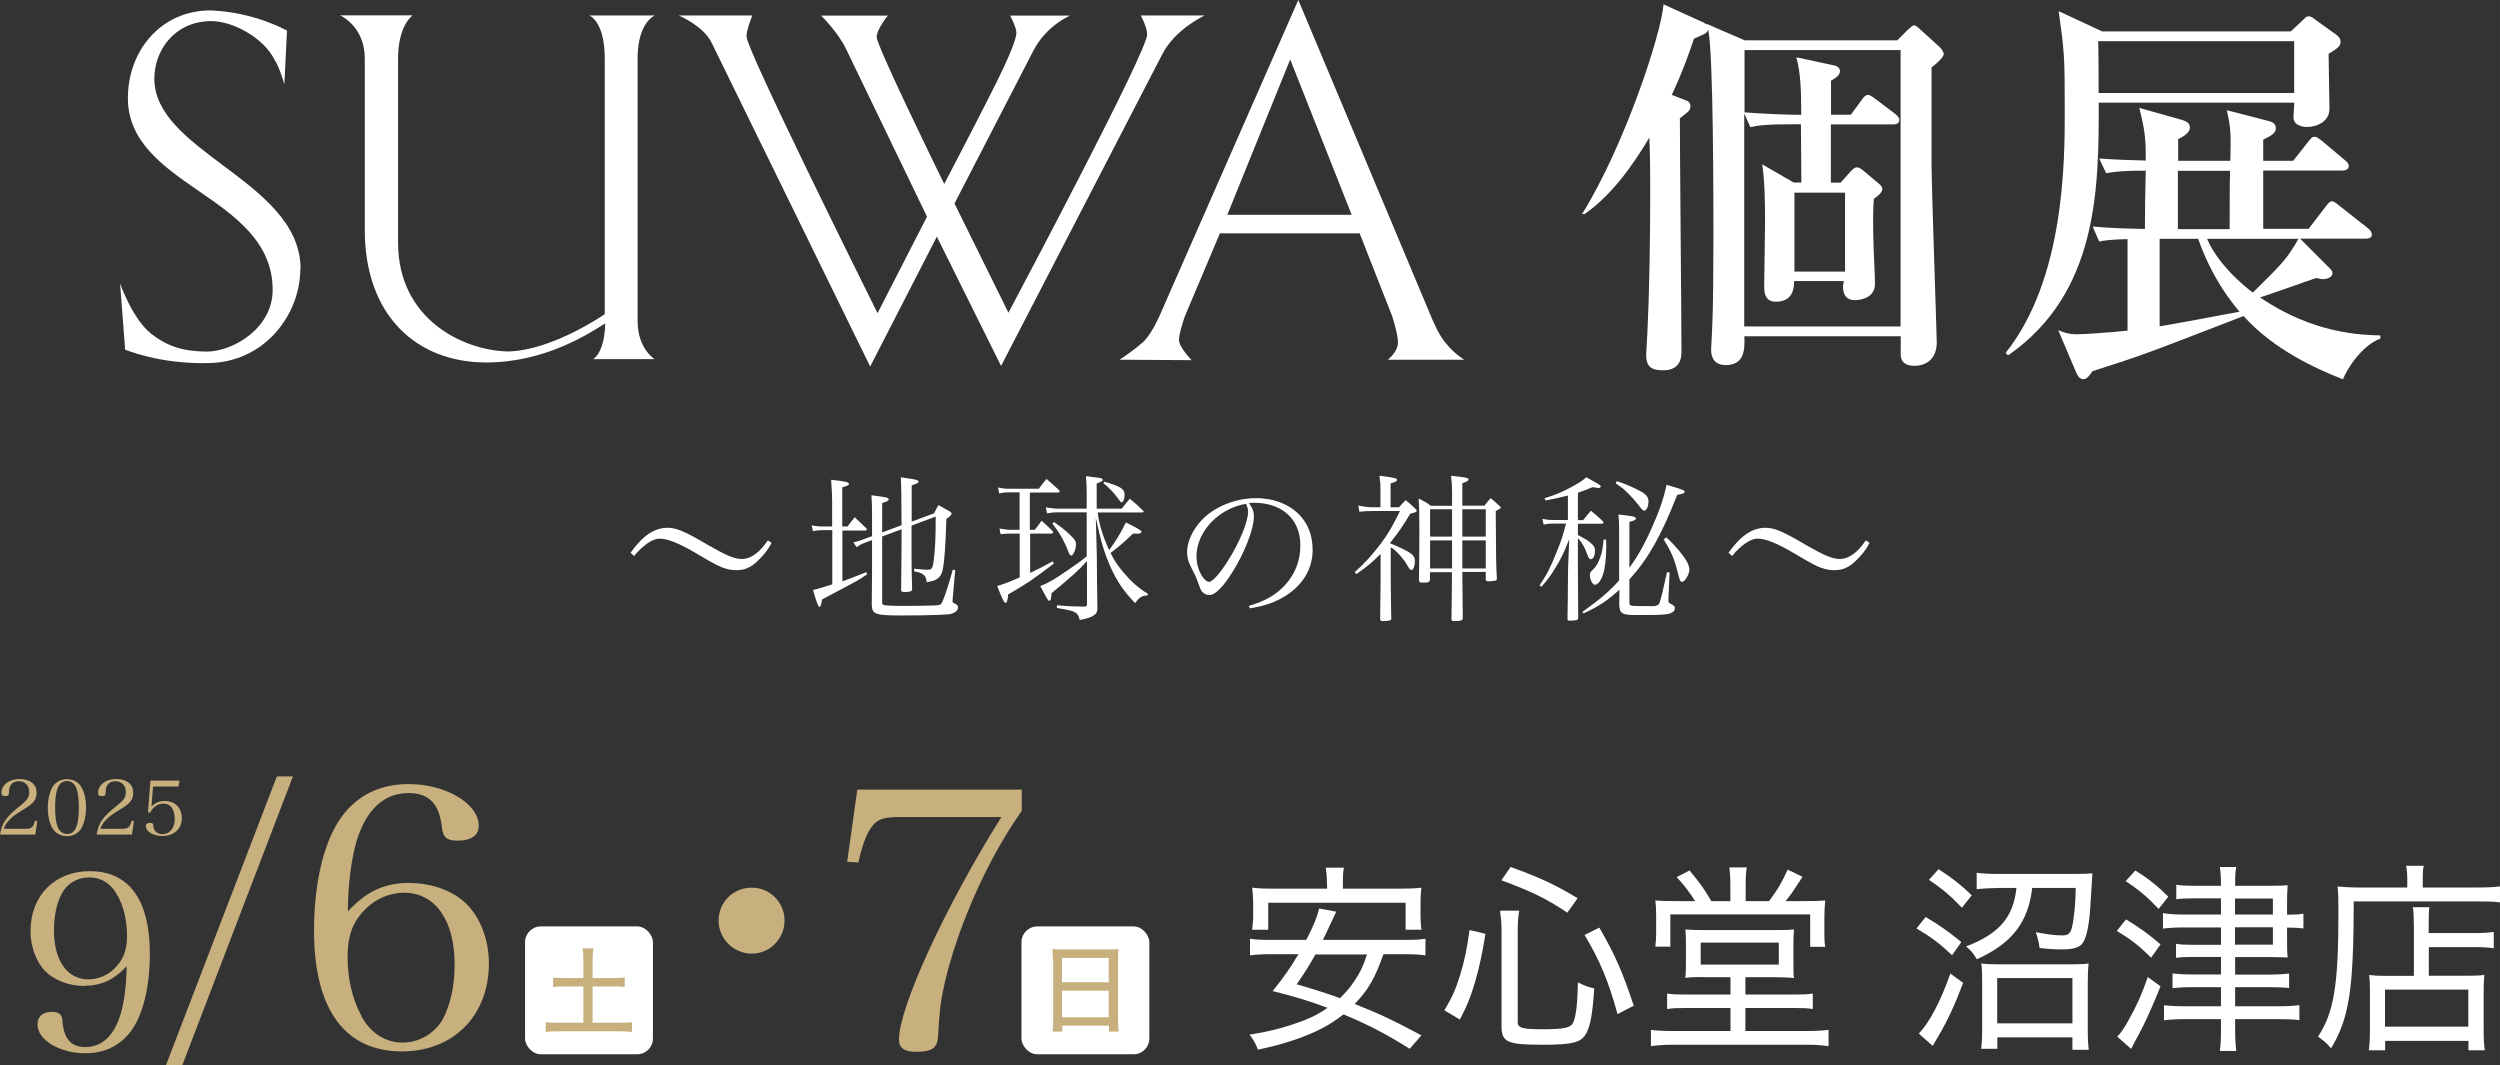<?xml version="1.0" encoding="UTF-8"?>
<svg id="_レイヤー_2" data-name="レイヤー 2" xmlns="http://www.w3.org/2000/svg" width="60.97mm" height="25.98mm" viewBox="0 0 172.84 73.65">
  <rect x="0" y="0" width="172.84" height="73.65" fill="#333333" stroke="none"/>
  <defs>
    <style>
      .cls-1 {
        fill: #fff;
      }

      .cls-2 {
        fill: #c7b07e;
      }
    </style>
  </defs>
  <g id="title">
    <g>
      <path class="cls-1" d="M43.59,38.22c.84-1.18,1.64-1.73,2.56-1.73.61,0,1.17.23,2.8,1.19,1.27.73,1.84.97,2.36.97.26,0,.61-.12.89-.33.28-.19.53-.46.89-.96l.25.17c-.23.47-.55.88-1.01,1.3-.47.43-.87.59-1.41.59-.22,0-.48-.03-.72-.1-.43-.12-.78-.3-2.06-1.06-1.16-.69-1.98-1.02-2.54-1.02-.48,0-1.15.45-1.76,1.2l-.24-.22Z"/>
      <path class="cls-1" d="M58.58,36.42c.22-.29.29-.39.51-.66q.41.39.79.75s.05.08.05.1c0,.03-.04.07-.1.07h-1.59v3.51c.52-.18.82-.3,1.64-.63l.08.14c-.57.39-.82.52-1.55.91-.87.45-.91.48-1.58.84-.02.11-.03.2-.04.25-.03.18-.09.26-.15.26q-.1,0-.43-1.17.39-.08,1.33-.39v-3.75h-.63c-.25,0-.46.02-.71.07l-.08-.4c.21.05.48.08.78.08h.63v-1.8c0-.34-.01-.47-.07-1.43,1.07.12,1.23.17,1.23.29,0,.08-.12.14-.46.23v2.71h.33ZM62.33,36.32q-.01-2.64-.05-3.32,1.05.14,1.16.21s.06.05.06.09c0,.08-.04.1-.47.26v2.5l1.55-.57c.12-.26.17-.34.3-.57.36.2.47.26.8.45.1.09.11.11.11.15,0,.07-.13.2-.36.35-.07,1.98-.13,2.91-.26,3.53-.05.28-.19.5-.39.63-.17.11-.32.15-.71.22-.04-.46-.23-.64-.87-.75v-.18c.41.04.71.07.91.07.32,0,.38-.08.45-.71.1-.8.13-1.53.13-2.97l-1.67.63v1.86c0,1.03.01,1.43.04,2.54-.01.14-.14.19-.54.19-.15,0-.21-.03-.22-.14.02-2.05.03-2.46.03-3.33v-.87l-1.34.5v4.5c0,.15.01.2.07.22.1.06.64.08,1.52.08.63,0,1.81-.02,2.03-.03.41-.02.45-.04.57-.32.18-.42.43-1.2.69-2.15l.17.02-.17,1.94q-.02.18-.02.19c0,.1.02.12.24.23.09.04.14.12.14.23,0,.23-.25.42-.65.47q-.33.04-1.81.07c-1.13.01-1.19.01-1.4.01-1.87,0-2.07-.07-2.1-.74l.02-2.45v-2.02l-.41.15c-.3.11-.43.18-.66.34l-.22-.34c.3-.05.35-.08.79-.24l.5-.18v-1.44c0-.61-.01-.85-.04-1.39,1.09.14,1.19.17,1.19.29,0,.09-.12.15-.45.25v2.03l1.34-.5Z"/>
      <path class="cls-1" d="M71.23,36.63h.31q.29-.36.47-.63c.34.31.44.4.76.71.02.04.04.08.04.1,0,.04-.06.08-.12.08h-1.47v2.72c.58-.28.89-.43,1.56-.8l.08.15c-1.58,1.2-1.64,1.24-3.16,2.14-.03.42-.09.58-.19.58-.09,0-.23-.3-.57-1.17.44-.12.71-.22,1.56-.59v-3.03h-.61c-.23,0-.38.01-.71.04l-.08-.39c.28.05.53.09.78.09h.61v-2.59h-.75c-.23,0-.38.01-.66.07l-.08-.41c.29.07.51.09.74.09h2.08c.22-.3.3-.39.53-.68.4.34.52.45.87.78.02.03.04.07.04.09,0,.04-.04.07-.12.07h-1.94v2.59ZM75.12,38.82c-.44.51-1.09,1.1-2.42,2.19-.01.1-.01.18-.02.23-.01.19-.07.3-.13.3-.08,0-.11-.04-.63-1.02.62-.25.92-.43,1.83-1.05.67-.46,1.04-.72,1.38-1.01v-3.04h-1.99c-.25,0-.42.01-.75.07l-.09-.41c.35.05.62.09.84.09h1.99v-.92c0-.59-.01-.81-.05-1.33.22.03.4.04.51.07.51.04.65.09.65.19,0,.07-.1.13-.42.25v1.74h1.73c.24-.31.32-.41.56-.69.41.34.53.45.92.83.03.02.04.04.04.07,0,.03-.06.05-.13.05h-3.05c.1.83.35,1.63.79,2.6q.65-.85,1.16-1.91c.84.42,1.08.56,1.08.65,0,.08-.12.13-.28.13-.09,0-.2,0-.31-.01-.65.63-.96.89-1.55,1.34.24.5.49.87.87,1.32.59.69,1.02,1.08,1.72,1.51l-.05.11c-.36,0-.58.14-.84.53-.82-.85-1.27-1.53-1.72-2.54-.41-.92-.67-1.81-1-3.36l.07,2.59q.01,1.97.04,3.64c0,.31-.08.43-.36.58-.19.1-.4.17-.86.25-.09-.34-.18-.46-.41-.57-.1-.04-.25-.09-.56-.15-.28-.04-.47-.09-.61-.11v-.18c.84.07,1.12.08,1.91.09.13-.01.17-.04.17-.14v-2.96ZM72.87,36.09c.59.42.79.57,1.21.99.25.25.31.35.31.56,0,.33-.19.77-.33.77-.07,0-.13-.08-.19-.25-.29-.76-.62-1.33-1.11-1.96l.11-.11ZM76.35,33.3c1.15.34,1.4.51,1.4.9,0,.3-.09.53-.21.53-.04,0-.1-.06-.2-.21-.28-.4-.68-.83-1.06-1.12l.07-.1Z"/>
      <path class="cls-1" d="M86.34,41.89c1.19-.35,1.95-.8,2.58-1.53.65-.74.98-1.64.98-2.65,0-1.07-.43-1.92-1.25-2.44-.48-.32-1.21-.51-1.91-.51-.13,0-.21,0-.39.02.26.39.34.59.34.91,0,.86-.62,2.47-1.45,3.81-.69,1.1-1.23,1.64-1.64,1.64-.19,0-.36-.09-.49-.23-.1-.13-.12-.18-.31-.71-.1-.29-.17-.42-.48-1.04-.18-.35-.25-.65-.25-1,0-.69.37-1.51.99-2.18.89-.95,2.35-1.54,3.79-1.54,1.11,0,2.14.36,2.84,1.01.71.65,1.06,1.52,1.06,2.59,0,1.38-.8,2.6-2.19,3.34-.64.34-1.21.52-2.15.68l-.08-.19ZM82.72,38.46c0,.53.17,1.07.44,1.45.15.2.3.32.42.32.24,0,.77-.59,1.31-1.45.82-1.3,1.4-2.72,1.4-3.4,0-.17-.03-.28-.15-.55-1.92.34-3.42,1.94-3.42,3.64Z"/>
      <path class="cls-1" d="M96.15,37.59c.33.12.57.22.89.39.61.3.78.48.78.81s-.1.62-.23.62c-.1,0-.12-.03-.32-.37-.18-.33-.61-.82-.9-1.06-.03-.02-.11-.07-.22-.14v2.1q.02,2.2.04,2.85c-.03.08-.05.1-.14.11-.12.03-.31.04-.45.04-.12,0-.15-.02-.18-.11q.01-.54.03-2.81v-1.72c-.58.57-.88.83-1.67,1.39l-.12-.14c.68-.59,1.21-1.18,1.86-2.04.45-.61.75-1.11,1.27-2.18h-1.93c-.29,0-.47.01-.88.05l-.07-.43c.36.08.71.12.95.12h.58v-1.23c0-.33-.01-.53-.07-.95,1.04.13,1.22.18,1.22.28,0,.09-.13.17-.45.25v1.65h.58c.2-.21.25-.28.46-.49.3.24.39.32.64.56.09.07.12.12.12.17,0,.09-.09.12-.44.2-.51.86-.83,1.32-1.37,1.99v.08ZM101.1,39.55q0,1.05.03,3.21c-.03.14-.14.18-.55.18-.17,0-.22-.02-.23-.12.03-2.21.03-2.26.03-3.26h-1.52v.53c-.03.15-.09.19-.4.19h-.13c-.17,0-.22-.03-.23-.18.02-1.33.03-1.91.03-3.28s-.01-1.69-.05-2.35c.39.19.51.25.85.5h1.46v-.9c0-.42-.01-.68-.07-1.18,1.08.12,1.21.15,1.21.26,0,.08-.12.15-.43.26v1.55h1.53c.18-.23.23-.3.43-.52.28.23.35.3.59.52.08.06.11.11.11.14q0,.06-.35.23c.02,3.36.02,3.61.08,4.69-.02.09-.04.11-.14.13-.09.02-.31.04-.42.04-.15,0-.2-.02-.21-.12v-.53h-1.62ZM100.39,35.21h-1.52v1.89h1.52v-1.89ZM100.39,37.36h-1.52v1.94h1.52v-1.94ZM102.72,37.1v-1.89h-1.62v1.89h1.62ZM102.72,39.3v-1.94h-1.62v1.94h1.62Z"/>
      <path class="cls-1" d="M109.09,35.96h.36c.23-.29.3-.37.54-.65.36.29.46.39.79.69.05.07.08.1.08.13,0,.04-.06.08-.12.08h-1.65v.78c.52.28.62.33.83.5.26.21.35.34.35.58,0,.35-.12.59-.29.59-.1,0-.14-.05-.24-.33-.19-.51-.35-.79-.65-1.13v1.83q.01,2.91.02,3.66c0,.11-.02.15-.11.18-.07.02-.31.04-.46.04-.12,0-.17-.03-.17-.13q.02-.99.02-1.27s.01-.44.01-1.2c.01-.91.01-1.19.02-1.28l.07-1.75c-.36.92-.56,1.34-.95,1.97-.32.53-.52.8-.97,1.32l-.13-.1c.5-.73.74-1.21,1.2-2.35.32-.79.41-1.08.63-1.92h-.99c-.21,0-.36.02-.56.07l-.08-.4c.23.05.42.08.74.08h1.02v-1.69c-.61.15-.86.21-1.54.34l-.08-.15c.82-.26,1.21-.43,1.83-.76.56-.31.75-.42,1.06-.69.94.51,1,.55,1,.63,0,.07-.08.11-.15.11-.04,0-.25-.03-.42-.06-.47.2-.65.26-1.01.39v1.88ZM112.65,39.26c.58-.81,1.07-1.67,1.52-2.7.54-1.19.87-2.16,1.05-3.04,1.1.32,1.25.37,1.25.48,0,.1-.13.15-.51.21-1.13,2.85-1.99,4.4-3.31,5.85v1.52c0,.29,0,.32.67.32h.24c.2,0,.53,0,.72.01.24,0,.4-.08.46-.25.1-.28.26-.95.51-2.1l.18.02-.08,1.78v.18c0,.1.02.13.13.19.28.15.31.18.31.34,0,.15-.1.25-.33.34-.21.08-.71.11-1.72.11h-.69c-.91,0-1.09-.12-1.1-.73.01-.34.01-.59.01-.77v-.25c-.85.77-1.39,1.13-2.48,1.64l-.08-.1c1.31-.95,1.88-1.44,2.54-2.18v-3.38c0-.64-.01-.76-.05-1.18.99.11,1.21.15,1.21.28,0,.09-.12.15-.45.23v3.18ZM111.04,37.29c.01.25.01.29.01.47,0,.82-.08,1.52-.22,1.94-.13.42-.36.73-.56.73-.17,0-.35-.35-.35-.67,0-.14.04-.23.19-.36.24-.23.38-.45.53-.89.12-.33.17-.58.23-1.21h.18ZM111.78,33.26c.72.25,1.17.45,1.69.73.35.2.5.4.5.67,0,.34-.13.64-.28.64-.11,0-.14-.02-.39-.36-.17-.22-.51-.61-.82-.91-.21-.21-.37-.34-.78-.61l.08-.15ZM115.21,37.16c.58.52,1.13,1.18,1.41,1.66.1.17.18.43.18.57,0,.3-.32.84-.5.84-.08,0-.13-.05-.18-.18q-.02-.07-.18-.67c-.17-.71-.45-1.34-.92-2.09l.18-.13Z"/>
      <path class="cls-1" d="M119.5,38.22c.84-1.18,1.64-1.73,2.56-1.73.61,0,1.17.23,2.8,1.19,1.27.73,1.84.97,2.36.97.26,0,.61-.12.89-.33.28-.19.53-.46.89-.96l.25.17c-.23.47-.55.88-1.01,1.3-.47.43-.87.59-1.41.59-.22,0-.48-.03-.72-.1-.43-.12-.78-.3-2.06-1.06-1.16-.69-1.98-1.02-2.54-1.02-.48,0-1.15.45-1.76,1.2l-.24-.22Z"/>
    </g>
    <g>
      <g>
        <path class="cls-1" d="M80.37,3.72c.91-1.74,2.92-2.65,2.92-2.65h-4.42s.44.81.44,1.31c0,1.16-8.39,16.97-9.59,19.24l-3.73-7.55,5.44-10.54c.91-1.78,2.55-2.45,2.55-2.45h-4.14s.43.81.43,1.18c0,.44-.5,1.65-1.27,3.22-.93,1.89-3.14,6.13-3.72,7.24-.78-1.59-4.67-9.56-4.67-10.16,0-.54.77-1.48.77-1.48h-4.61s1.14,1.11,1.71,2.28l5.61,11.62-3.42,6.67c-1.14-2.29-9.06-18.23-9.06-19.13,0-.47.4-1.45.4-1.45h-5.08s1.68.71,2.25,1.85l10.98,22.42,4.61-8.98,4.44,8.94,11.16-21.58Z"/>
        <path class="cls-1" d="M100.02,23.79c-.54-.54-1.08-1.91-1.08-1.91L89.76,0l-9.6,21.85s-.54,1.24-1.11,1.78c-.6.54-1.34,1.04-1.65,1.24l4.98.03s-.87-.9-.87-1.4.41-1.64.41-1.64l2.42-5.73h9.66l2.25,5.73s.4,1.24.4,1.81c0,.67-.7,1.2-.7,1.2h5.28s-.7-.43-1.21-1.07M84.85,14.85l4.35-10.74,4.25,10.74h-8.61Z"/>
        <path class="cls-1" d="M45.29,1.07h-4.55s1.07.37,1.07,2.99v17.66s-3.62,2.52-6.69,2.58c-3.15-.07-7.6-2.26-7.6-7.52V4.05c0-2.32,1.01-2.99,1.01-2.99h-5.02s1.71.74,1.71,2.99v11.85c0,5.91,3.57,9.16,8.4,9.16,4.13,0,7.2-2.07,8.22-2.7-.04,2.05-.83,2.47-.83,2.47h4.25s-1.18-.7-1.18-2.65V4.05c0-2.55,1.21-2.99,1.21-2.99"/>
        <path class="cls-1" d="M20.76,18.6c0,1.62-.65,3.25-1.78,4.48-1.2,1.29-2.76,1.98-4.51,2.02-3.43.1-5.82-.93-5.82-.93,0,0-.35-4.56-.35-4.57,0,0,.87,2.48,2.16,3.48,1.28,1,2.43,1.21,3.86,1.23,1.89-.04,4.53-1.67,4.53-4.26,0-3.32-2.6-5.12-5.12-6.85-2.4-1.66-4.89-3.38-4.89-6.41,0-1.61.55-3.12,1.54-4.23,1.05-1.19,2.53-1.84,4.17-1.84,0,0,.02,0,.03,0,3.08.13,5.26,1.4,5.26,1.4l-.18,3.7s-.37-1.25-.68-1.69c-.74-1.49-2.88-2.71-4.47-2.67-2.5.06-3.84,2.07-3.84,3.98,0,2.44,2.3,4.16,4.73,5.98,2.65,1.98,5.38,4.03,5.38,7.18"/>
      </g>
      <g>
        <path class="cls-1" d="M131.17,2.79l.76-.76c.08-.08.31-.28.39-.28.17,0,.34.2.5.34l1.2,1.09c.17.14.36.39.36.56,0,.25-.62.76-.84.92v6.61c0,1.71.36,11.84.36,12.4,0,1.06-.64,1.62-1.54,1.62-.67,0-.95-.31-.95-.78v-1.26h-10.81c.03.87.03,1.99-1.29,1.99-.67,0-1.01-.39-1.01-1.06,0-.22.08-1.43.08-1.65.06-1.12.08-4.28.08-6.16,0-2.35,0-12.71-.36-14.31-.08.2-.22.28-.42.36-.08.03-.39.17-.56.25-.36,1.06-.78,2.27-1.54,3.89l1.01.39c.22.08.28.25.28.39,0,.2-.08.34-.28.48-.14.11-.28.22-.45.36,0,2.55.11,13.86.11,16.16,0,.76-.36,1.26-1.26,1.26-.84,0-1.18-.25-1.18-1.09,0-.25.08-1.23.08-1.4.14-2.83.2-6.52.2-9.74,0-1.46,0-2.35-.06-3.86-1.06,1.79-2.55,3.95-4.48,5.29h-.17c2.97-4.79,5.49-12.52,5.63-14.5l2.77,1.26c.06.03.14.08.22.14l-.03-.06,2.66,1.15h10.5ZM120.61,3.46v4.31c1.06.08,2.8.17,3.92.17,0-1.9-.06-2.97-.34-3.98l2.6.56c.2.03.42.17.42.39,0,.28-.28.48-.62.67v2.35h1.37l.78-1.06c.11-.17.25-.31.42-.31.14,0,.34.17.5.28l1.4,1.06c.08.08.25.22.25.39,0,.28-.28.31-.42.31h-4.31v4.03h.67l.7-.78c.17-.17.28-.28.42-.28s.28.08.48.25l1.04.87c.11.08.25.25.25.39,0,.22-.31.48-.59.67-.06.64-.06,1.88-.03,2.86,0,.42.11,2.55.11,3.02,0,.81-.73,1.12-1.4,1.12-.56,0-.81-.36-.81-.9,0-.17.03-.28.06-.42h-3.44c0,1.01-.45,1.43-1.29,1.43-.5,0-.78-.31-.78-1.01,0-.64.06-3.81.06-4.51,0-1.37-.03-3-.2-3.98l2.18,1.26h.53c0-.92-.03-3.39-.03-4.03h-.48c-1.93,0-2.46.08-3.02.2l-.42-.95v14.73h10.81V3.46h-10.81ZM124.06,13.32v5.46h3.5v-5.46h-3.5Z"/>
        <path class="cls-1" d="M160.99,3.71c0,.62.06,3.28.06,3.81,0,.87-.84,1.26-1.57,1.26-.08,0-.92-.03-.92-.67,0-.14.06-.84.06-1.01h-13.52c0,5.82,0,13.13-6.27,17.47l-.17-.17c4.09-5.12,4.09-13.3,4.09-16.74,0-3.86-.03-4.06-.42-6.89l3,1.4h13.05l.78-.73c.17-.14.25-.31.45-.31s.34.14.53.28l1.37.98c.2.14.31.31.31.48,0,.31-.17.45-.81.84ZM161.97,26.22c-1.93-.76-4.79-2.07-6.86-4.37-6.72,2.6-6.92,2.69-10.44,3.81-.14.17-.34.56-.64.56-.28,0-.45-.34-.53-.56l-1.2-2.83c.45.17.67.28,1.37.28.5,0,2.35-.14,3.42-.25v-6.33c-1.09.03-1.54.08-1.96.17l-.45-1.04c1.2.11,2.13.14,3.61.17,0-1.15.03-3.02.06-4.03-1.29,0-1.88.03-2.74.17l-.48-1.01c1.18.08,1.96.11,3.22.14,0-1.46-.03-1.99-.45-3.64l2.88.81c.48.14.62.28.62.56,0,.36-.53.67-.81.78v1.51h3.61c.03-1.79.06-2.18-.25-3.5l2.83.73c.45.11.56.25.56.53s-.2.45-.87.78v1.46h2.07l1.04-1.32c.25-.31.28-.34.45-.34.11,0,.22.06.5.28l1.57,1.32c.14.11.28.22.28.42,0,.25-.25.31-.42.31h-5.49v4.03h3.14l1.18-1.54c.25-.34.34-.36.42-.36.14,0,.22.06.53.31l1.96,1.54c.17.14.28.28.28.45,0,.25-.25.28-.42.28h-4.54l2.02,2.02c.14.14.22.25.22.36,0,.25-.28.42-.7.42-.11,0-.28-.06-.42-.08-.62.2-3.33,1.18-3.89,1.34,3.72,2.55,7.11,2.6,8.32,2.63v.22c-1.32.5-2.32,2.13-2.58,2.8ZM158.61,2.85h-13.55c.03.53.03,3.02.03,3.58h13.52v-3.58ZM151.97,16.51h-2.66v6.05c.28-.03,3.14-.56,5.52-1.01-.67-.81-1.9-2.35-2.86-5.04ZM150.57,11.81v4.03h3.58c0-.84,0-3.39.03-4.03h-3.61ZM152.59,16.51c.36.9,1.34,2.32,3.16,3.72,2.13-2.1,2.35-2.32,3.16-3.72h-6.33Z"/>
      </g>
    </g>
    <g>
      <g>
        <path class="cls-1" d="M95.64,65.99c-.57,1.61-1.04,2.45-1.98,3.42,1.87.75,2.66,1.13,4.61,2.17l-.81.93c-1.59-1-2.84-1.66-4.58-2.38-.51.4-.93.68-1.49.97-1.18.61-2.69,1.11-4.42,1.47-.15-.4-.31-.68-.58-1.04,1.5-.24,2.52-.51,3.8-1,.57-.22,1.04-.47,1.59-.85-1.38-.51-2.06-.72-3.79-1.16.83-1.04,1.22-1.61,1.78-2.55h-1.92c-.61,0-1.03.03-1.43.08v-1.15c.38.07.74.08,1.43.08h2.46c.53-1.02.75-1.57.89-2.17l1.18.22q-.12.28-.25.54c-.1.21-.26.57-.5,1.06l-.17.35h5.64c.68,0,1.07-.01,1.45-.08v1.15c-.4-.06-.82-.08-1.45-.08h-1.46ZM91.74,61.12c0-.46-.03-.78-.08-1.13h1.25c-.06.33-.07.65-.07,1.13v.32h3.91c.6,0,1.04-.01,1.52-.07-.04.35-.06.67-.06,1.06v.86c0,.36.01.67.07.99h-1.1v-1.87h-9.5v1.87h-1.11c.04-.31.07-.63.07-.99v-.86c0-.36-.03-.72-.07-1.06.49.06.92.07,1.53.07h3.65v-.32ZM90.94,65.99c-.49.88-.71,1.21-1.29,2.06,1.31.38,2.2.67,2.99.96.4-.39.67-.7.99-1.17.4-.61.56-.9.88-1.85h-3.56Z"/>
        <path class="cls-1" d="M99.86,69.85c.57-.96.77-1.43,1.09-2.45.32-1.07.46-1.74.65-3.1l1.1.26c-.25,1.5-.4,2.21-.71,3.3-.32,1.07-.51,1.57-1.06,2.63l-1.07-.64ZM104.93,70.67c0,.4.31.49,1.78.49,1.34,0,1.85-.1,2.02-.4.22-.38.33-1.28.36-2.84.42.21.71.32,1.13.42-.12,1.77-.26,2.53-.54,3.08-.35.65-.89.81-3.06.81-2.41,0-2.81-.18-2.81-1.28v-6.64c0-.46-.03-.79-.1-1.35h1.32c-.07.45-.1.82-.1,1.32v6.4ZM108.36,63.1c-1.41-.95-2.45-1.46-4.56-2.24l.64-.92c2.03.74,3.06,1.21,4.63,2.16l-.71,1ZM111.83,70.11c-.65-2.35-1.24-3.73-2.28-5.47l1.02-.51c1.07,1.85,1.59,3.01,2.38,5.4l-1.11.58Z"/>
        <path class="cls-1" d="M117.79,67.55c-.61,0-.96.01-1.27.06.03-.29.04-.52.04-1.2v-1.08c0-.47-.01-.79-.04-1.07.35.03.67.04,1.11.04h5.33c.53,0,.81-.01,1.07-.04-.03.26-.04.51-.04,1.1v1.06c0,.77,0,.96.04,1.2-.36-.04-.85-.06-1.36-.06h-2v1.2h3.37c.61,0,.9-.01,1.29-.07v1.07c-.38-.06-.68-.07-1.29-.07h-3.37v1.59h4.27c.63,0,1.07-.03,1.48-.08v1.13c-.46-.07-.92-.1-1.48-.1h-9.28c-.56,0-1.04.03-1.52.1v-1.13c.35.06.89.08,1.52.08h3.98v-1.59h-3.09c-.6,0-.92.01-1.29.07v-1.07c.39.06.71.07,1.29.07h3.09v-1.2h-1.85ZM119.63,61.01c0-.38-.03-.71-.07-1.04h1.2c-.04.32-.07.64-.07,1.04v1.29h1.62c.63-.85.89-1.31,1.28-2.18l1.03.5c-.74,1.14-.77,1.18-1.17,1.68h1.22c.65,0,1.17-.01,1.52-.05-.04.38-.06.75-.06,1.28v1.1c0,.31.01.57.06.83h-1.04v-2.24h-9.67v2.23h-1.04c.04-.33.06-.63.06-.89v-1.18c0-.42-.01-.77-.06-1.13.39.04.78.05,1.46.05h1.29c-.38-.61-.7-1.04-1.27-1.66l.89-.46c.81.99,1,1.25,1.5,2.12h1.32v-1.29ZM117.58,66.69h5.4v-1.52h-5.4v1.52Z"/>
        <path class="cls-1" d="M133.12,63.39c1.02.61,1.53.97,2.48,1.74l-.64.91c-.86-.81-1.43-1.24-2.46-1.85l.63-.79ZM135.72,67.96c-.54,1.45-1.07,2.59-1.68,3.63-.25.43-.4.67-.42.72l-.96-.85c.74-.77,1.53-2.28,2.18-4.15l.88.64ZM134.02,60.09c.93.6,1.49,1.03,2.3,1.81l-.68.86c-.77-.82-1.39-1.34-2.28-1.93l.67-.74ZM138.11,61.4c-.57,0-1.07.03-1.45.08v-1.14c.36.06.89.08,1.46.08h5.26c.63,0,.96-.01,1.28-.04q-.01.14-.12,1.93c-.08,1.61-.28,2.59-.6,2.95-.22.26-.63.38-1.41.38-.46,0-.93-.03-1.52-.1-.06-.43-.13-.71-.26-1.09.78.15,1.35.22,1.82.22.42,0,.57-.12.68-.57.14-.57.24-1.57.26-2.71h-3.01c-.28,2.39-1.41,3.84-3.83,4.93-.26-.43-.4-.6-.74-.89,2.28-.86,3.27-2.02,3.48-4.04h-1.32ZM138.1,72.51h-1.13c.06-.45.07-.85.07-1.41v-3.2c0-.56-.01-.9-.06-1.29.29.04.58.06,1.13.06h5.16c.54,0,.83-.01,1.13-.06-.04.33-.06.78-.06,1.31v3.2c0,.58.01.93.07,1.46h-1.13v-.86h-5.19v.79ZM138.08,70.75h5.2v-3.13h-5.2v3.13Z"/>
        <path class="cls-1" d="M146.98,63.56c1.02.63,1.52.99,2.39,1.73l-.65.92c-.88-.86-1.32-1.21-2.37-1.85l.63-.79ZM149.37,68.19c-.43,1.1-.96,2.28-1.32,2.98q-.39.71-.71,1.35l-.96-.85c.24-.24.5-.61.86-1.28.5-.9.82-1.61,1.25-2.84l.88.64ZM147.63,60.18c.96.61,1.48,1.03,2.28,1.81l-.67.85c-.76-.81-1.35-1.31-2.28-1.92l.67-.74ZM153.55,62.11h-1.93c-.49,0-.78.01-1.16.06v-1c.35.06.67.07,1.18.07h1.91v-.08c0-.6-.03-.92-.08-1.22h1.14c-.07.32-.08.61-.08,1.22v.08h2.55c.54,0,.82-.01,1.08-.04-.03.39-.04.74-.04,1.09v.95c.52,0,.77-.01,1.13-.07v1.02c-.35-.04-.61-.06-1.13-.06v.96c0,.58.01.79.04,1.11-.24-.01-.56-.03-1.08-.03h-2.55v1.21h2.37c.58,0,.96-.03,1.36-.07v1c-.35-.04-.75-.06-1.36-.06h-2.37v1.32h2.98c.64,0,1.08-.03,1.46-.08v1.04c-.43-.06-.83-.07-1.48-.07h-2.96v.75c0,.61.03,1.04.08,1.45h-1.14c.06-.42.08-.83.08-1.45v-.75h-2.52c-.57,0-1.04.03-1.42.08v-1.04c.35.04.85.07,1.42.07h2.52v-1.32h-2.06c-.56,0-.93.03-1.29.07v-1.02c.36.04.74.07,1.29.07h2.06v-1.21h-1.98c-.46,0-.75.01-1.13.06v-.97c.33.06.65.07,1.16.07h1.95v-1.2h-2.56c-.6,0-1.07.03-1.45.08v-1.07c.42.07.86.1,1.46.1h2.55v-1.11ZM157.14,63.23v-1.11h-2.62v1.11h2.62ZM154.52,65.31h2.62v-1.2h-2.62v1.2Z"/>
        <path class="cls-1" d="M166.43,60.79c0-.4-.03-.67-.08-.93h1.22c-.06.24-.07.5-.07.93v.57h3.74c.77,0,1.24-.03,1.6-.08v1.11c-.38-.06-.85-.07-1.59-.07h-8.52c-.01,6.11-.31,8.06-1.57,10.16-.32-.38-.43-.47-.9-.81,1.1-1.67,1.41-3.55,1.41-8.56,0-.97-.01-1.39-.06-1.82.46.04.95.07,1.52.07h3.3v-.57ZM166.88,64c0-.72-.01-.99-.07-1.28h1.15c-.04.28-.05.56-.05,1.29v.5h3.09c.68,0,1.08-.03,1.41-.08v1.13c-.35-.06-.79-.08-1.36-.08h-3.13v1.98h2.64c.56,0,.85-.01,1.2-.06-.04.4-.05.75-.05,1.31v2.17c0,.82.01,1.32.08,1.73h-1.13v-.65h-5.76v.65h-1.13c.06-.4.08-.89.08-1.68v-2.3c0-.56-.01-.83-.05-1.22.35.04.64.06,1.2.06h1.89v-3.45ZM164.89,70.98h5.76v-2.56h-5.76v2.56Z"/>
      </g>
      <g>
        <g>
          <path class="cls-2" d="M5.85,68.17c-1.09,0-2.12-.41-2.75-1.05-.61-.65-.99-1.67-.99-2.74,0-2.46,1.67-4.15,4.1-4.15,2.7,0,4.15,1.97,4.15,5.71,0,2.46-.54,4.49-1.5,5.59-.75.85-1.73,1.29-2.96,1.29-1.77,0-3.31-.92-3.31-1.99,0-.54.36-.87.97-.87.54,0,.73.15.76.68.1,1.19.61,1.75,1.58,1.75,1.17,0,2.01-.8,2.46-2.35.24-.85.39-2.07.39-3.23-.87.93-1.75,1.34-2.91,1.34ZM8.12,61.92c-.42-.82-1.12-1.26-1.95-1.26s-1.53.42-1.9,1.12c-.36.68-.54,1.56-.54,2.55,0,2.09.92,3.38,2.38,3.38.65,0,1.33-.27,1.8-.75.61-.59.87-1.26.87-2.26,0-1.05-.22-1.99-.65-2.79Z"/>
          <path class="cls-2" d="M19.14,53.68h1.11l-7.65,19.97h-1.13l7.67-19.97Z"/>
          <path class="cls-2" d="M28.31,61.05c1.6,0,3.12.57,4.04,1.55.9.95,1.45,2.44,1.45,4.01,0,3.59-2.44,6.08-6.01,6.08-3.96,0-6.08-2.92-6.08-8.35,0-3.62.8-6.61,2.19-8.23,1.1-1.27,2.54-1.9,4.36-1.9,2.57,0,4.84,1.35,4.84,2.89,0,.65-.52,1.02-1.45,1.02-.77,0-1.02-.22-1.1-.92-.17-1.62-.9-2.37-2.29-2.37-1.75,0-2.97,1.17-3.64,3.42-.35,1.27-.57,3.04-.57,4.76,1.3-1.4,2.54-1.97,4.26-1.97ZM24.97,70.23c.62,1.17,1.65,1.85,2.87,1.85,1.15,0,2.24-.65,2.79-1.65.52-1,.8-2.29.8-3.77,0-3.04-1.35-4.94-3.49-4.94-.95,0-1.95.4-2.64,1.1-.9.87-1.27,1.84-1.27,3.34s.32,2.89.95,4.06Z"/>
          <path class="cls-2" d="M54.24,63.64c0,1.27-1.02,2.29-2.27,2.29s-2.29-1.02-2.29-2.29,1.02-2.27,2.29-2.27,2.27,1.02,2.27,2.27Z"/>
          <path class="cls-2" d="M62.11,56.49c-1.17,0-1.6.2-2.07,1.02-.25.47-.47,1.1-.7,2.12l-.77-.05.7-4.99h11.37v1.47c-1.47,2.09-2.74,4.49-3.79,7.11-.65,1.6-1.17,3.24-1.52,4.71-.3,1.3-.37,1.97-.47,3.64-.02.92-.37,1.2-1.54,1.2-.8,0-1.17-.27-1.17-.85,0-2.24,3.24-9.27,7.08-15.38h-7.11Z"/>
        </g>
        <g>
          <path class="cls-2" d="M0,57.72c.06-.43.17-.73.39-1.04.21-.3.43-.51,1.11-1.06.22-.18.33-.29.4-.41.08-.14.12-.29.12-.45,0-.45-.29-.75-.72-.75-.31,0-.54.15-.63.41-.03.11-.04.18-.05.39-.01.18-.07.23-.25.23-.2,0-.27-.06-.27-.22,0-.55.53-.96,1.24-.96.45,0,.82.14,1.02.4.12.15.17.32.17.56,0,.44-.2.71-.79,1.07-.66.41-.81.51-1.04.74s-.34.39-.44.67h1.54c.38,0,.51-.12.62-.56l.16.04-.14.92H0Z"/>
          <path class="cls-2" d="M3.6,54.46c.2-.37.58-.59,1.03-.59s.83.22,1.02.59c.2.36.3.85.3,1.38s-.11,1.01-.3,1.38c-.2.37-.58.59-1.02.59s-.83-.22-1.03-.59c-.2-.37-.3-.86-.3-1.38s.11-1,.3-1.38ZM4.63,57.66c.57,0,.82-.56.82-1.83s-.25-1.83-.82-1.83-.82.56-.82,1.83.25,1.82.82,1.82Z"/>
          <path class="cls-2" d="M6.68,57.72c.06-.43.17-.73.39-1.04.21-.3.43-.51,1.11-1.06.22-.18.33-.29.4-.41.08-.14.12-.29.12-.45,0-.45-.29-.75-.72-.75-.31,0-.54.15-.63.41-.03.11-.04.18-.05.39-.01.18-.07.23-.25.23-.2,0-.27-.06-.27-.22,0-.55.53-.96,1.24-.96.45,0,.82.14,1.02.4.12.15.17.32.17.56,0,.44-.2.71-.79,1.07-.66.41-.81.51-1.04.74s-.34.39-.44.67h1.54c.38,0,.51-.12.62-.56l.16.04-.14.92h-2.43Z"/>
          <path class="cls-2" d="M10.46,55.76c.28-.27.55-.38.94-.38.71,0,1.17.47,1.17,1.19s-.53,1.23-1.35,1.23c-.62,0-1.14-.31-1.14-.68,0-.15.1-.23.29-.23.17,0,.22.04.23.22.03.35.26.56.64.56.5,0,.84-.42.84-1.05,0-.3-.07-.57-.19-.76s-.35-.3-.6-.3c-.37,0-.73.24-.9.62l-.16-.02.17-2.19h2.01l-.07.41h-1.76l-.11,1.4Z"/>
        </g>
      </g>
      <g>
        <rect class="cls-1" x="36.3" y="64.05" width="8.84" height="8.84" rx="1.09" ry="1.09"/>
        <path class="cls-2" d="M40.33,66.32c0-.28-.01-.51-.05-.75h.74c-.03.24-.05.47-.05.75v1.3h1.42c.36,0,.58-.01.8-.04v.66c-.24-.03-.46-.04-.8-.04h-1.42v2.51h1.86c.36,0,.63-.01.86-.04v.68c-.26-.03-.51-.05-.86-.05h-4.22c-.36,0-.63.01-.88.05v-.68c.23.03.51.04.88.04h1.72v-2.51h-1.29c-.34,0-.58.01-.8.04v-.66c.21.03.47.04.8.04h1.29v-1.3Z"/>
      </g>
      <g>
        <rect class="cls-1" x="70.62" y="64.05" width="8.84" height="8.84" rx="1.09" ry="1.09"/>
        <path class="cls-2" d="M72.79,66.3c0-.26-.01-.47-.03-.69.21.03.43.03.73.03h3.13c.31,0,.51,0,.71-.03-.03.22-.03.41-.03.65v4.29c0,.33.01.54.04.77h-.67v-.41h-3.23v.41h-.67c.03-.22.04-.47.04-.77v-4.25ZM73.42,67.91h3.23v-1.68h-3.23v1.68ZM73.42,70.33h3.23v-1.84h-3.23v1.84Z"/>
      </g>
    </g>
  </g>
</svg>